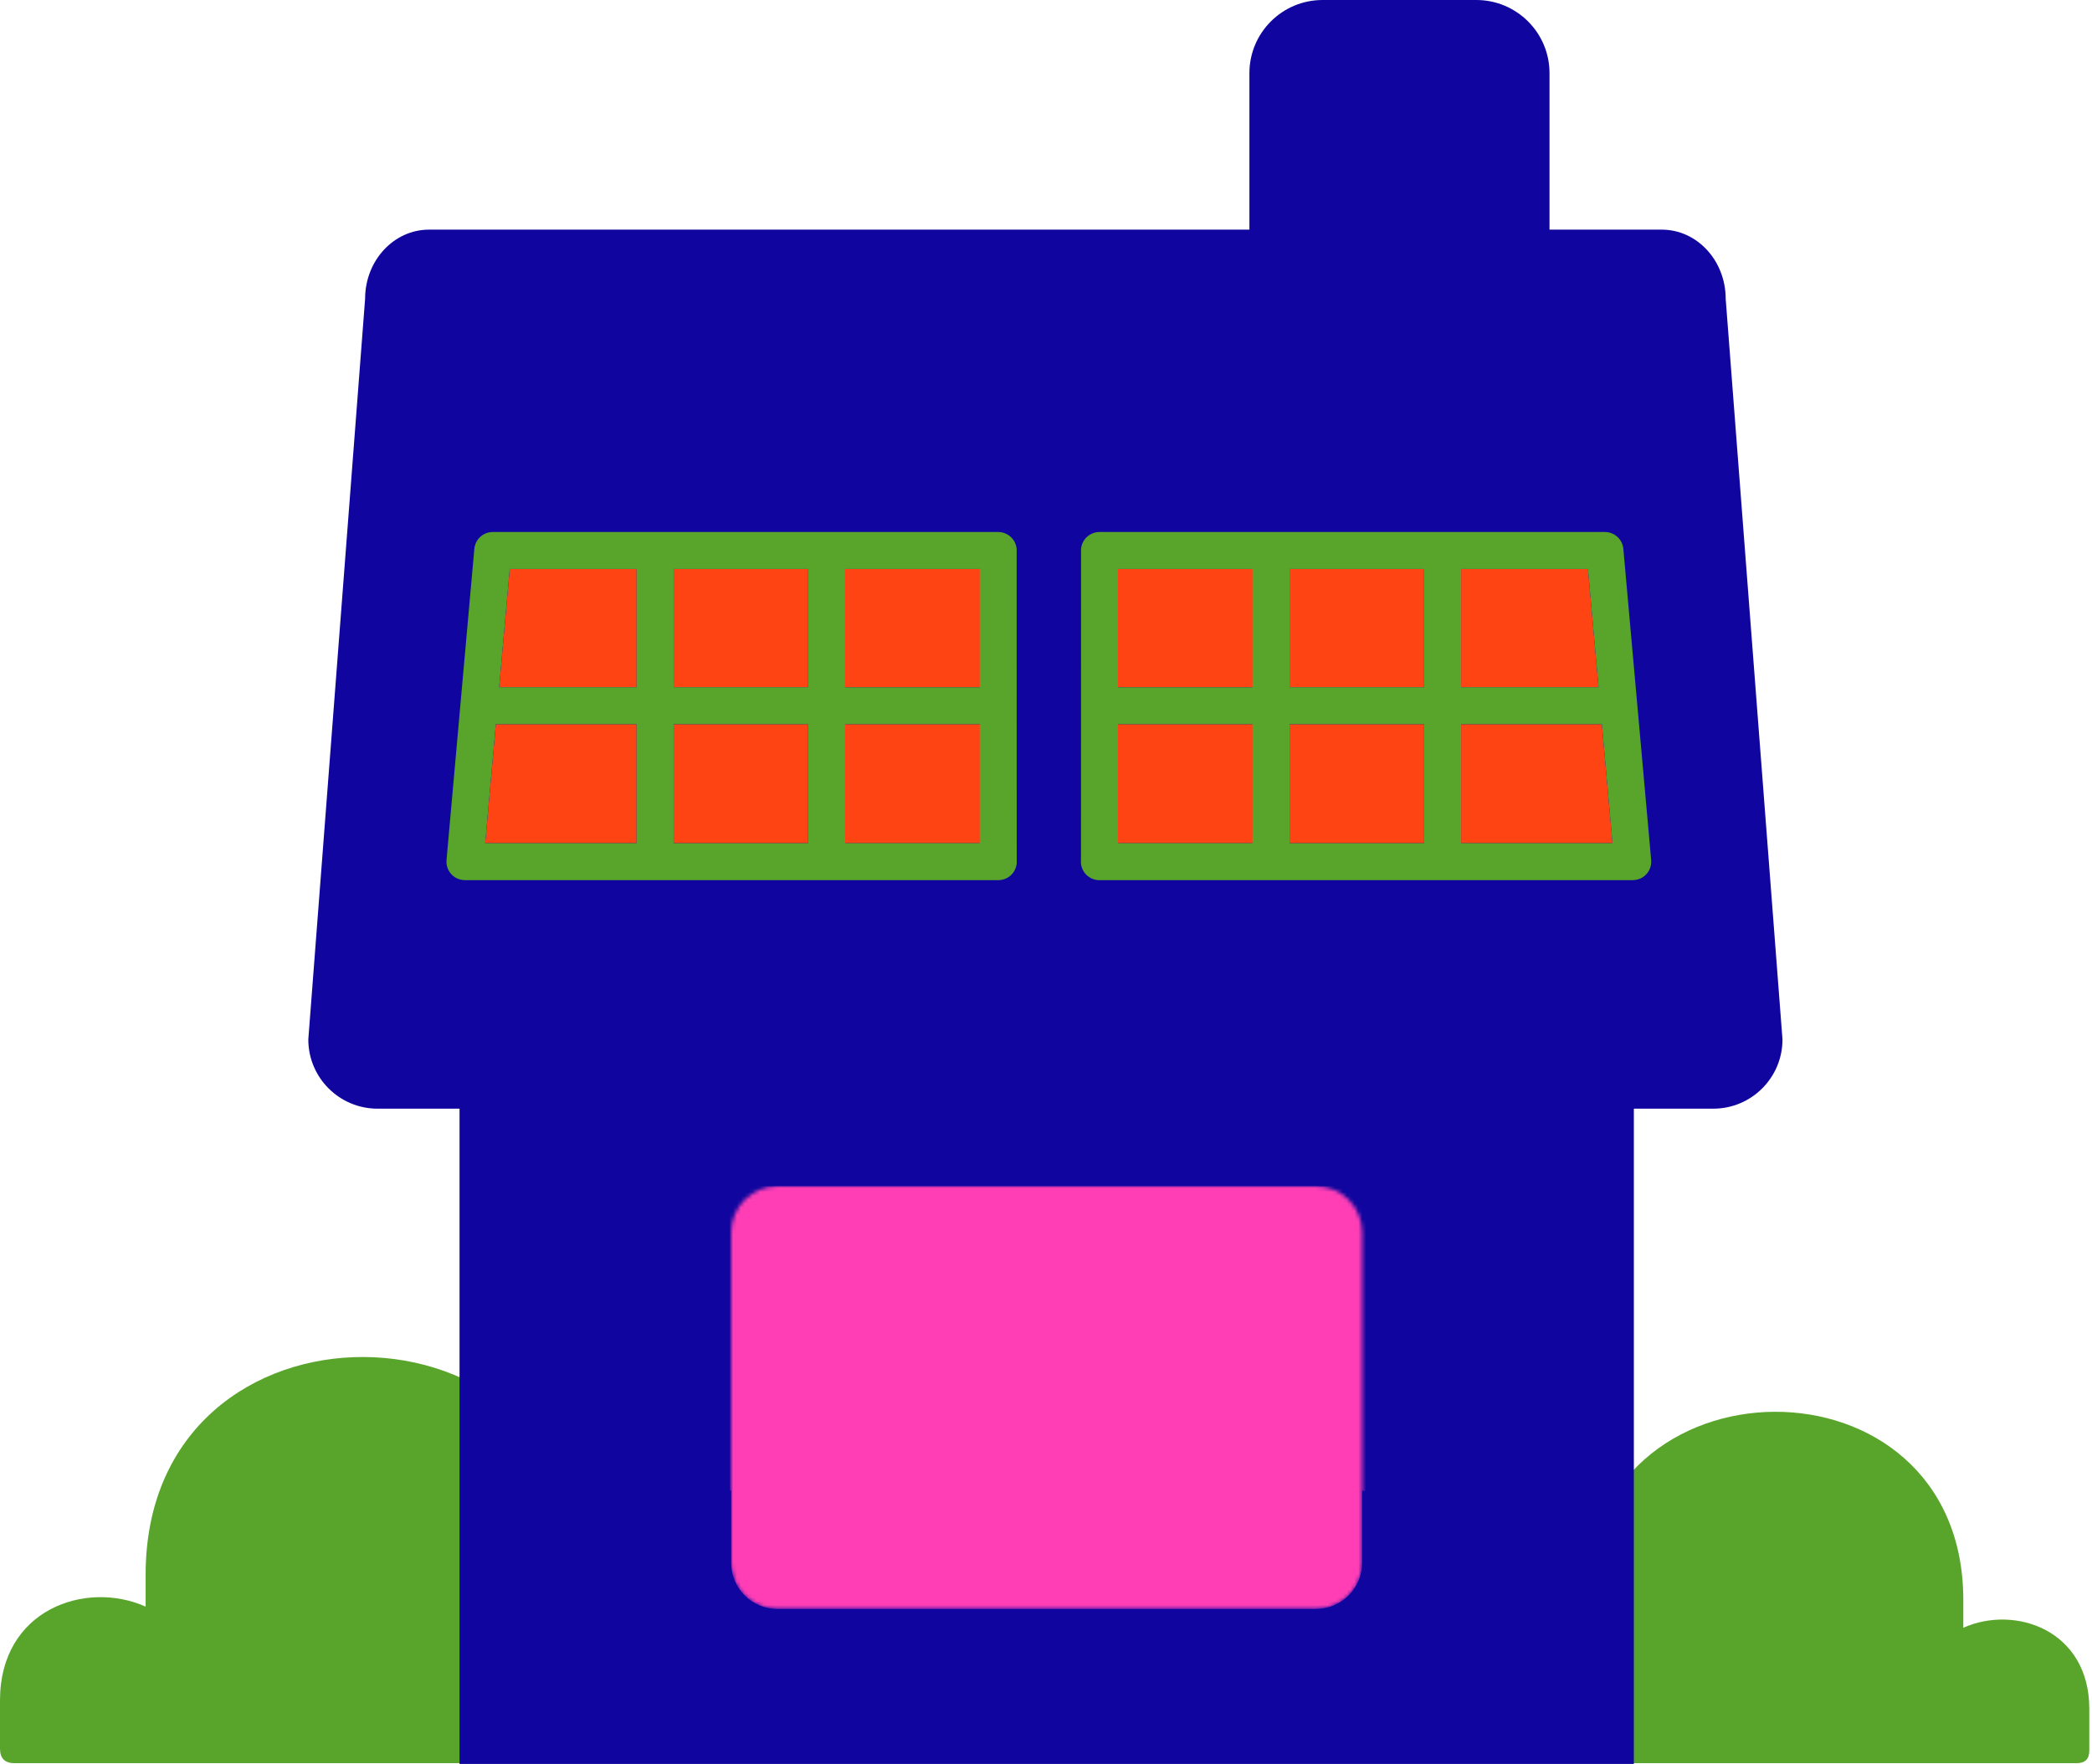 <?xml version="1.0" encoding="UTF-8"?>
<svg width="542px" height="457px" viewBox="0 0 542 457" version="1.1" xmlns="http://www.w3.org/2000/svg" xmlns:xlink="http://www.w3.org/1999/xlink">
    <title>Group</title>
    <defs>
        <path d="M11.968,109.53 L151.509,109.53 C154.683,109.53 157.727,108.27 159.971,106.028 C162.215,103.786 163.477,100.744 163.477,97.573 L163.477,11.958 C163.477,8.787 162.215,5.745 159.971,3.503 C157.727,1.261 154.683,0 151.509,0 L11.968,0 C8.794,0 5.749,1.261 3.505,3.503 C1.261,5.745 0,8.787 0,11.958 L0,97.573 C0,100.744 1.261,103.786 3.505,106.028 C5.749,108.27 8.793,109.53 11.968,109.53 Z" id="path-1"></path>
    </defs>
    <g id="Page-1" stroke="none" stroke-width="1" fill="none" fill-rule="evenodd">
        <g id="Group">
            <path d="M37.73,407.947 L37.73,416.241 C22.185,409.304 -1.42108547e-14,416.995 -1.42108547e-14,440.518 L-1.42108547e-14,453.034 C-1.42108547e-14,455.547 1.258,456.804 3.773,456.804 L146.997,456.804 C149.613,456.804 150.921,455.547 150.921,453.034 L150.921,407.948 C150.921,333.458 37.731,332.101 37.731,407.948 L37.73,407.947 Z" id="Path" fill="#59A52C" fill-rule="nonzero"></path>
            <path d="M508.659,414.537 C508.659,348.919 410.733,350.093 410.733,414.537 L410.733,453.543 C410.733,455.717 411.865,456.804 414.128,456.804 L538.037,456.804 C540.213,456.804 541.301,455.717 541.301,453.543 L541.301,442.715 C541.301,422.364 522.108,415.71 508.659,421.712 L508.659,414.537 L508.659,414.537 Z" id="Path" fill="#59A52C" fill-rule="nonzero"></path>
            <path d="M382.487,0 L342.664,0 C332.191,0 323.701,8.483 323.701,18.947 L323.701,87.156 C323.701,97.62 332.191,106.103 342.664,106.103 L382.487,106.103 C392.961,106.103 401.451,97.62 401.451,87.156 L401.451,18.947 C401.451,8.483 392.961,0 382.487,0 Z" id="Path" fill="#10069F" fill-rule="nonzero"></path>
            <polygon id="Path" fill="#10069F" fill-rule="nonzero" points="423.302 261.847 119.057 261.847 119.057 457 423.302 457"></polygon>
            <path d="M443.863,287.235 L97.824,287.235 C87.912,287.235 79.876,279.207 79.876,269.303 L94.591,77.426 C94.591,67.522 102.008,59.493 111.156,59.493 L430.531,59.493 C439.68,59.493 447.096,67.522 447.096,77.426 L461.811,269.303 C461.811,279.207 453.775,287.235 443.863,287.235 Z" id="Path" fill="#10069F" fill-rule="nonzero"></path>
            <g id="Clipped" transform="translate(189.432, 307.319)">
                <mask id="mask-2" fill="white">
                    <use xlink:href="#path-1"></use>
                </mask>
                <g id="Path"></g>
                <g id="Group" mask="url(#mask-2)" fill="#FF3EB5" fill-rule="nonzero">
                    <g transform="translate(-5.681, 0)" id="Path">
                        <path d="M17.649,109.53 L157.19,109.53 C160.364,109.53 163.408,108.27 165.652,106.028 C167.896,103.786 169.158,100.744 169.158,97.573 L169.158,11.958 C169.158,8.787 167.896,5.745 165.652,3.503 C163.408,1.261 160.364,0 157.19,0 L17.649,0 C14.475,0 11.43,1.261 9.186,3.503 C6.942,5.745 5.681,8.787 5.681,11.958 L5.681,97.573 C5.681,100.744 6.942,103.786 9.186,106.028 C11.43,108.27 14.474,109.53 17.649,109.53 Z"></path>
                        <path d="M87.232,0 C87.232,0 48.547,79.198 -2.84217094e-14,79.198 L-2.84217094e-14,0 L87.232,0 Z"></path>
                        <path d="M87.232,0 C87.232,0 125.917,79.198 174.464,79.198 L174.464,0 L87.232,0 Z"></path>
                    </g>
                </g>
            </g>
            <polygon id="Path" fill="#FF4414" fill-rule="nonzero" points="209.378 147.41 174.515 147.41 174.515 178.043 209.378 178.043"></polygon>
            <polygon id="Path" fill="#FF4414" fill-rule="nonzero" points="209.373 187.621 174.51 187.621 174.51 218.455 209.373 218.455"></polygon>
            <polygon id="Path" fill="#FF4414" fill-rule="nonzero" points="254.87 147.41 218.854 147.41 218.854 178.043 254.87 178.043"></polygon>
            <polygon id="Path" fill="#FF4414" fill-rule="nonzero" points="254.87 187.621 218.849 187.621 218.849 218.455 254.87 218.455"></polygon>
            <polygon id="Path" fill="#FF4414" fill-rule="nonzero" points="132.058 147.41 164.927 147.41 164.927 178.043 129.316 178.043"></polygon>
            <polygon id="Path" fill="#FF4414" fill-rule="nonzero" points="164.923 187.62 164.923 218.453 125.703 218.454 128.458 187.62"></polygon>
            <path d="M117.713,227.171 C118.546,227.757 119.56,228.033 120.58,228.033 L258.637,228.033 C259.979,228.033 261.263,227.468 262.174,226.477 C263.085,225.485 263.532,224.154 263.411,222.818 L263.393,142.198 C263.171,139.731 261.101,137.834 258.618,137.834 L127.669,137.834 C125.189,137.834 123.114,139.727 122.894,142.198 L115.685,222.818 C115.536,224.504 116.285,226.168 117.713,227.171 Z M253.839,178.048 L218.966,178.048 L218.966,147.414 L253.839,147.414 L253.839,178.048 Z M218.964,187.62 L253.839,187.62 L253.839,218.455 L218.964,218.455 L218.964,187.62 Z M209.378,178.043 L174.515,178.043 L174.515,147.41 L209.378,147.41 L209.378,178.043 Z M174.51,187.621 L209.373,187.621 L209.373,218.456 L174.51,218.456 L174.51,187.621 Z M164.927,178.043 L129.316,178.043 L132.058,147.41 L164.927,147.41 L164.927,178.043 Z M125.703,218.454 L128.458,187.62 L164.923,187.62 L164.923,218.452 L125.703,218.454 Z" id="Shape" fill="#59A52C" fill-rule="nonzero"></path>
            <polygon id="Path" fill="#FF4414" fill-rule="nonzero" points="368.959 147.41 334.096 147.41 334.096 178.043 368.959 178.043"></polygon>
            <polygon id="Path" fill="#FF4414" fill-rule="nonzero" points="368.964 187.621 334.101 187.621 334.101 218.455 368.964 218.455"></polygon>
            <polygon id="Path" fill="#FF4414" fill-rule="nonzero" points="324.62 147.41 288.604 147.41 288.604 178.043 324.62 178.043"></polygon>
            <polygon id="Path" fill="#FF4414" fill-rule="nonzero" points="324.625 187.621 288.604 187.621 288.604 218.455 324.625 218.455"></polygon>
            <polygon id="Path" fill="#FF4414" fill-rule="nonzero" points="411.416 147.41 378.547 147.41 378.547 178.043 414.158 178.043"></polygon>
            <polygon id="Path" fill="#FF4414" fill-rule="nonzero" points="378.551 187.62 378.551 218.453 417.771 218.454 415.015 187.62"></polygon>
            <path d="M427.789,222.818 L420.58,142.198 C420.36,139.727 418.285,137.834 415.806,137.834 L284.856,137.834 C282.374,137.834 280.303,139.731 280.081,142.198 L280.063,222.818 C279.943,224.154 280.389,225.485 281.3,226.477 C282.211,227.468 283.495,228.033 284.837,228.033 L422.894,228.033 C423.914,228.033 424.928,227.757 425.762,227.171 C427.189,226.168 427.938,224.504 427.789,222.818 Z M289.635,147.414 L324.508,147.414 L324.508,178.048 L289.635,178.048 L289.635,147.414 Z M324.51,218.455 L289.635,218.455 L289.635,187.62 L324.51,187.62 L324.51,218.455 Z M334.096,147.41 L368.959,147.41 L368.959,178.043 L334.096,178.043 L334.096,147.41 Z M368.964,218.456 L334.101,218.456 L334.101,187.621 L368.964,187.621 L368.964,218.456 Z M378.547,147.41 L411.416,147.41 L414.158,178.043 L378.547,178.043 L378.547,147.41 Z M378.551,218.452 L378.551,187.62 L415.016,187.62 L417.771,218.454 L378.551,218.452 Z" id="Shape" fill="#59A52C" fill-rule="nonzero"></path>
        </g>
    </g>
</svg>